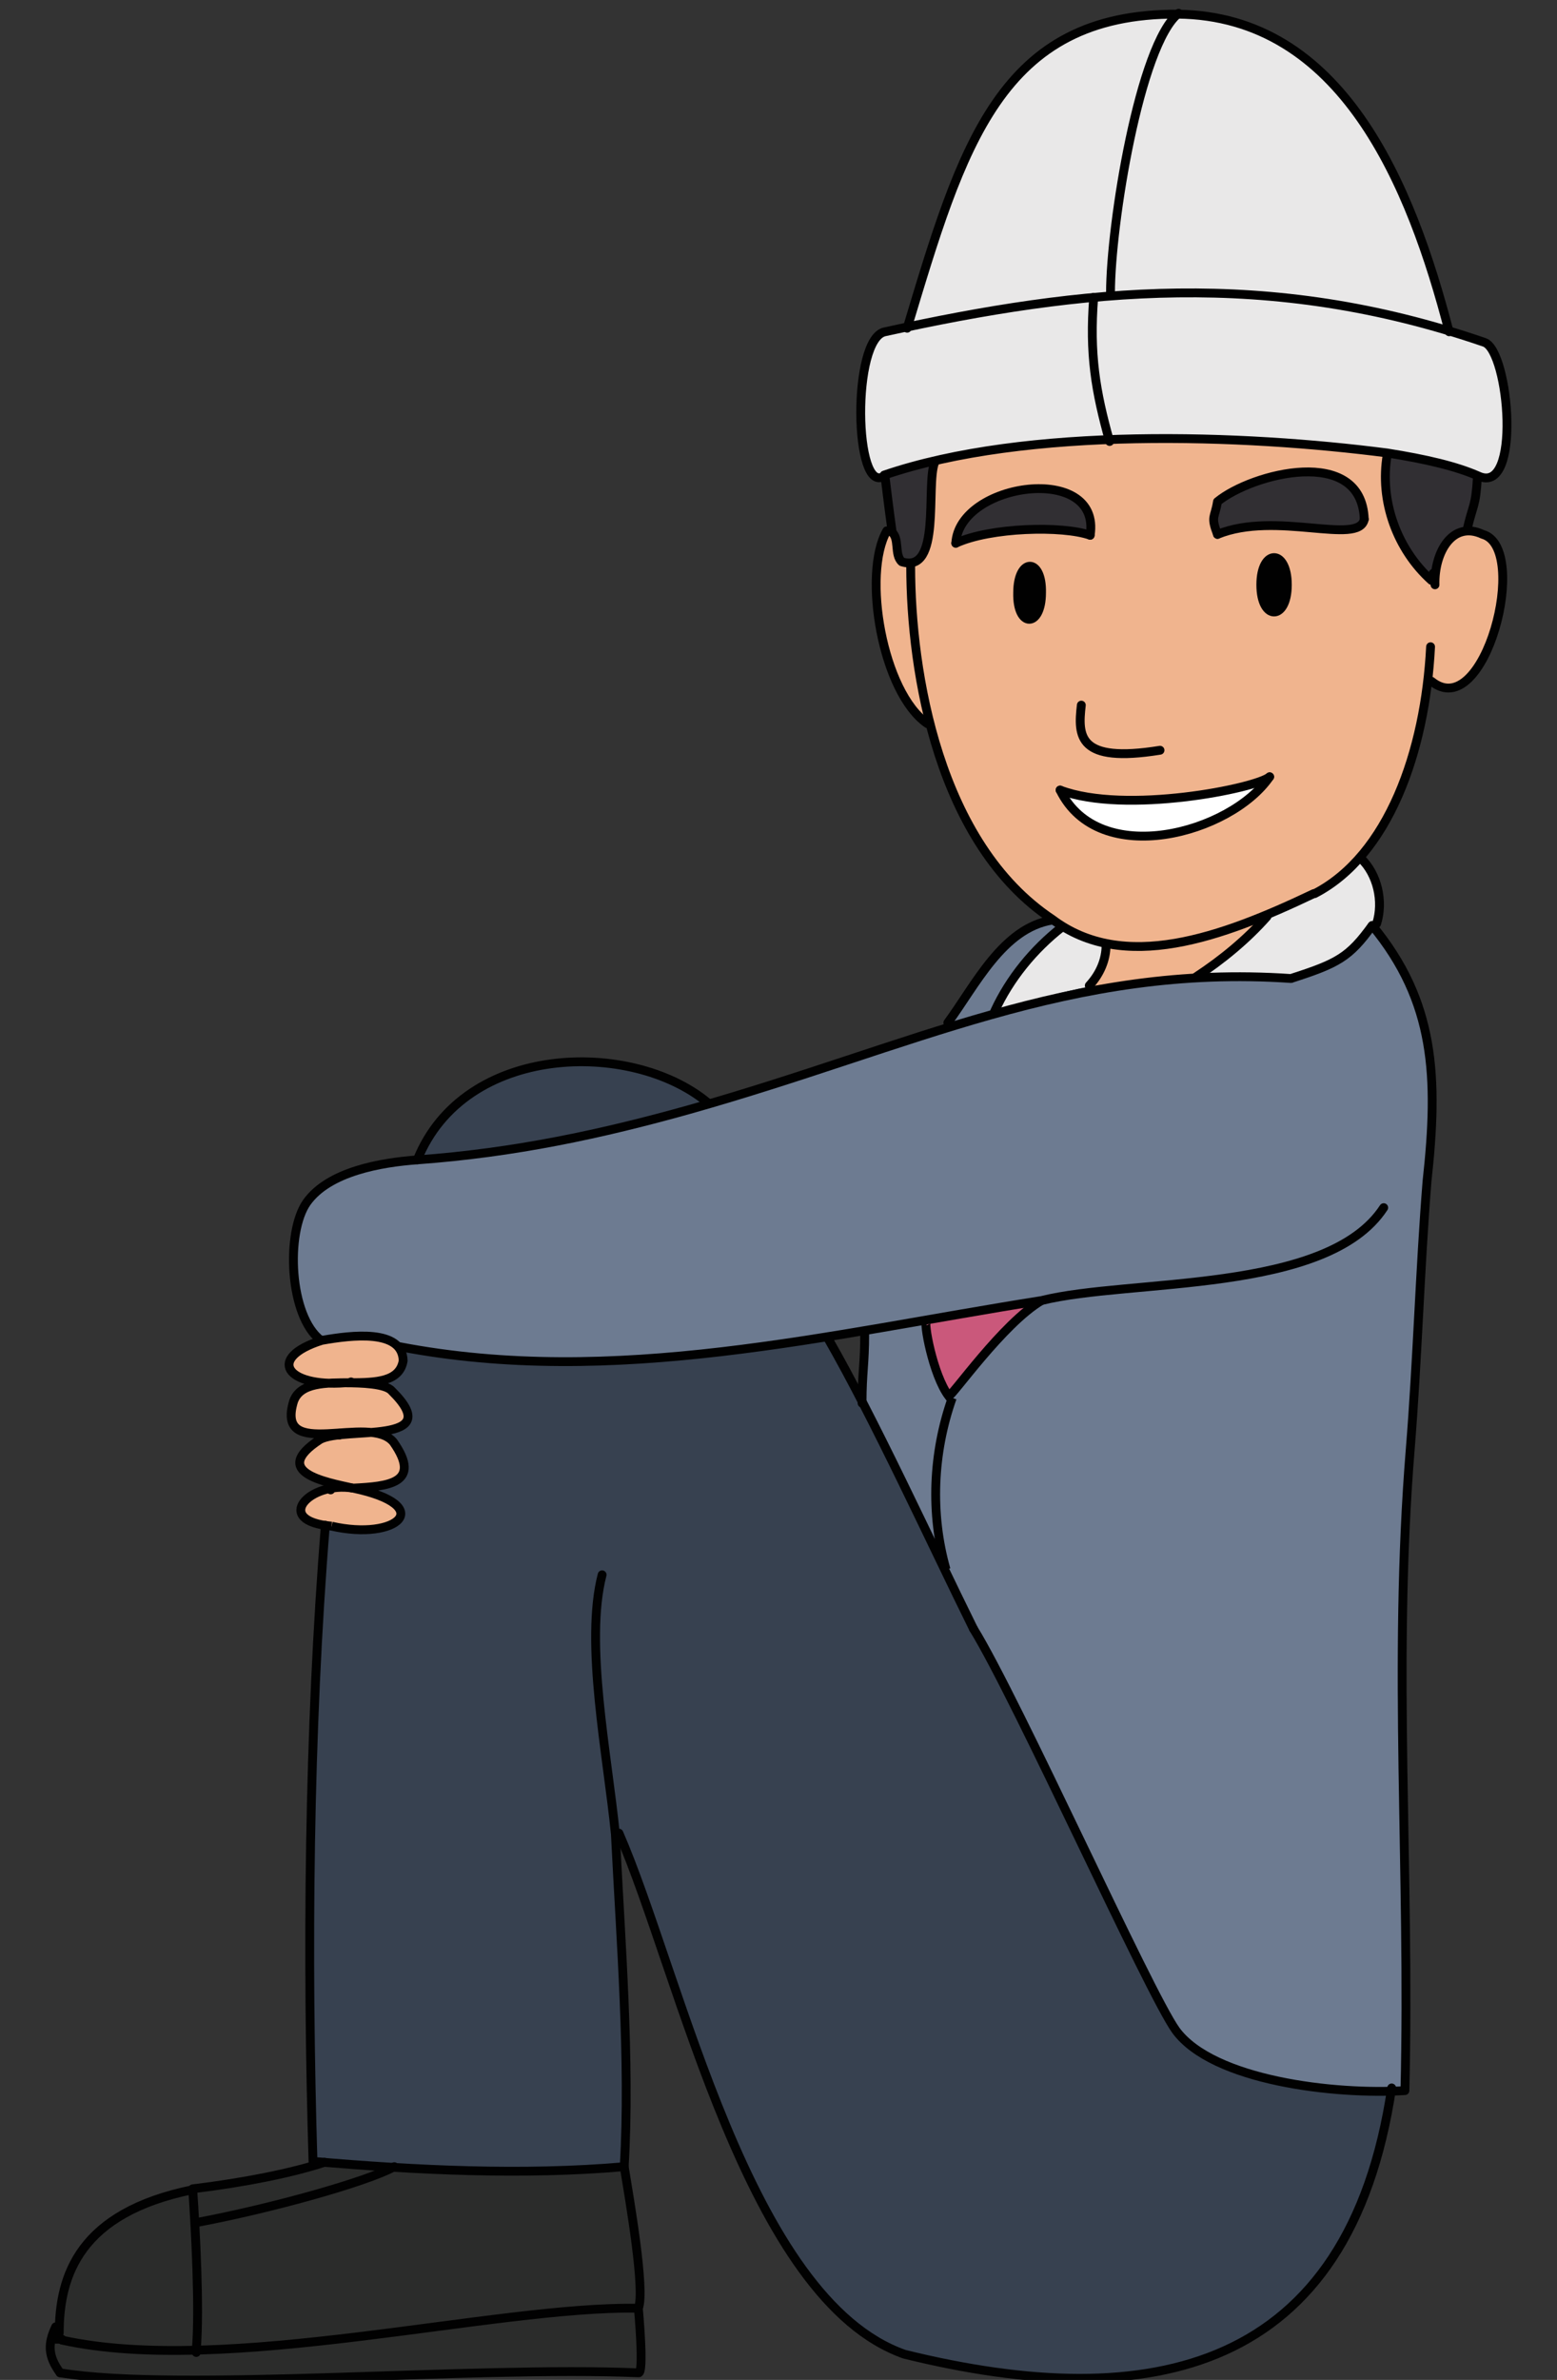 <?xml version="1.0" encoding="UTF-8"?><svg id="Asia" xmlns="http://www.w3.org/2000/svg" width="176.1" height="269" viewBox="0 0 176.1 269"><rect x="0" y="0" width="176.1" height="269" fill="#333333" stroke="none"/><defs><style>.cls-1{stroke-linecap:round;stroke-linejoin:round;}.cls-1,.cls-2{fill:none;stroke:#010101;}.cls-2{stroke-miterlimit:10;}.cls-3{fill:#312f33;}.cls-3,.cls-4,.cls-5,.cls-6,.cls-7,.cls-8,.cls-9,.cls-10,.cls-11,.cls-12,.cls-13{stroke-width:0px;}.cls-4{fill:#636668;}.cls-5{fill:#2b2c2b;}.cls-6{fill:#6d7b91;}.cls-7{fill:#374150;}.cls-8{fill:#cc9f81;}.cls-9{fill:#ca587b;}.cls-10{fill:#fff;}.cls-11{fill:#f0b48e;}.cls-12{fill:#e9e8e8;}.cls-13{fill:#010101;}</style></defs><path class="cls-3" d="m167.1,53.9c-.2,3.5-.5,3-1.2,6.2-2,0-3.3,2-3.5,4.9h-.2c0,.2-.1.5-.2.7-3.9-3.5-5.9-9.1-5-14.3,4.3.7,7.8,1.5,10.2,2.5Z"/><path class="cls-7" d="m69.6,207.2c.6,12.1,1.7,25.7,1,37.6-11.5,1-23.6.4-35.2-.6-.7-23.2-.5-48.6,1.4-71.9,7.1,1.7,13.6-1.9,3.1-4.2,3.9-.2,7.9-.6,4.5-5.2-.5-.7-1.4-1-2.5-1.1,7.5,0,3.8-6.2-2.2-5.6h0c3.3.2,7.5-.9,5.4-4.1,16.2,3.3,32.4,1.3,48.5-1,11.5,21.1,29,59,39.4,78.3,3.8,5.4,16.9,7.1,24.3,6.9-4.8,31.9-27.3,36.6-55.1,29.8-17.7-6.2-25.4-43.1-32.3-58.9h-.4Z"/><path class="cls-3" d="m150.9,53.8c2.2.8,3.1,1.8,3.3,4.9-.6,3-9.9-1-16.6,1.7-.8-2.1-.3-1.8,0-3.7,2.4-2.4,9.9-4.2,13.2-2.9Z"/><path class="cls-13" d="m144.1,63c1.9,0,1.9,6.3,0,6.3-1.9,0-1.9-6.4,0-6.3Z"/><path class="cls-10" d="m143.6,87.8c-4.4,6.4-19.3,10.5-23.7,1.5,7.4,2.8,22.2-.2,23.7-1.5Z"/><path class="cls-12" d="m168,38.8c-1.4-.5-2.7-.9-4.1-1.3-4.3-16.6-12.1-35.7-30.7-35.9-20.1-.1-24.4,14.9-30.6,35.5-7-1.7-6,17.4-3,17,8-3.1,15.9-3.6,25.9-4.1,14.7-.3,29.5-.3,41.6,4,5.1,2.6,3.7-14.1.9-15.1Z"/><path class="cls-12" d="m153.8,96.9c-3.4,4.3-6.5,4.7-10.5,6.6h0c-2.3,2.7-5.1,5-8,6.9v.4c10.3,0,15.2.1,20.4-6.5.9-2.6.1-5.7-1.9-7.5Z"/><path class="cls-12" d="m120.2,104.8c-3.2,2.6-5.9,5.8-7.6,9.5v.2c3.6-1.2,7.3-2.4,10.7-3v-.2c1.2-1.2,1.8-2.9,1.9-4.7-1.9-.4-3.2-.7-4.9-1.9Z"/><path class="cls-3" d="m115.9,55.3c3.7-.1,8.7,1,7.5,5.3-3.2-1.1-11.3-.9-15.2.9.7-3.2,3.9-6,7.7-6.1Z"/><path class="cls-13" d="m116.4,64c1.8,0,1.8,6.2,0,6.1-1.8,0-1.8-6.2,0-6.1Z"/><path class="cls-9" d="m104.8,149.3h0c4.3-.8,8.4-1.5,13-2.3-4.4,2.6-10.1,10.8-10.5,10.8-1.8-2.4-2.9-8.5-2.5-8.5Z"/><path class="cls-6" d="m161.8,119.2c-.3-4-3.8-11.9-6.6-14.6-4.7,6.8-10,6-19.9,6.2-10.2,0-14.1.7-22.7,3.7v-.2c1.7-3.7,4.4-7,7.6-9.5-.4-.2-.8-.5-1.2-.8-5.6.9-8.7,7.4-11.8,11.6l.2.7c-16.6,5.2-40.3,13.8-60.2,14.9-4.1.3-10,1.2-12.5,4.8-2.4,3.4-2,12.8,1.6,15.6,2.9-.7,7.2-.8,8.7.7,17.6,3.5,35.2,1.1,52.7-1.8.2,3.6-.3,4.5-.3,7.9,4,7.8,9,18.2,12.7,25.8,4.9,8,19.8,41,22.9,45.4,4.3,5.7,18.1,7.3,25.9,6.8.7-25.3-1.4-47.8.6-72.5.5-13.9,2.7-31.2,2.2-44.5Zm-54.4,38.6h0c-1.8-2.4-2.9-8.5-2.5-8.5h0c4.3-.8,8.4-1.5,13-2.3-4.4,2.6-10.2,10.8-10.5,10.8Z"/><path class="cls-3" d="m105.7,52.1c-.9,2.7.8,12.7-3.6,11.3-.9-.8-.2-2.7-1.2-3.4-.4-2.9-.6-4.6-.8-6.2,1.6-.7,3.5-1.2,5.7-1.7Z"/><path class="cls-7" d="m80,124.6v.2c-10.6,3.1-21,5.5-32.8,6.3,5.3-13.2,24.2-13.6,32.8-6.5Z"/><path class="cls-4" d="m38.4,162c1.2,0,2.4-.1,3.4,0-1.2.1-2.4.1-3.5.2,0,0,0-.1,0-.2Z"/><path class="cls-8" d="m39.9,168.2c-.9,0-1.7,0-2.5.1,0-.2,0-.5.1-.7.8.2,1.6.4,2.4.5Z"/><path class="cls-11" d="m167.7,60.4c-2.9-1.2-5,.8-5.3,4.5h-.2c0,.2-.1.5-.2.7-3.9-3.5-5.9-9.1-5-14.3-14-2.1-36.7-2.4-51.2.8-.9,2.7.8,12.7-3.6,11.3-.9-.8-.2-2.7-1.2-3.4,0,0,0,0,0-.1h-.5c-2.8,5-.5,18.4,4.6,21.8,3.1,12.1,10.2,22.2,20.2,24.9,0,1.7-.7,3.4-1.9,4.7v.2c3.7-.6,5.9-.5,12.1-.7v-.4c3-1.8,5.7-4.1,8-6.8h0c11.3-3.9,16.2-12.4,18.2-26.7,1.9.9,4.7,1.7,6.3-2.7,1.2-3.6,4.5-11.9,0-13.8Zm-51.2,9.7c-1.8,0-1.8-6.2,0-6.1,1.8,0,1.8,6.2,0,6.1Zm-8.3-8.7c.4-6.9,16.5-9.1,15.2-.9-3.2-1.1-11.3-.9-15.2.9Zm20.1,33c-4.4-.3-6.4-2.2-8.3-5.2,7.4,2.8,22.2-.2,23.7-1.5-3.1,4-9.1,7.1-15.3,6.7Zm15.8-25.2c-1.9,0-1.9-6.4,0-6.3,1.9,0,1.9,6.3,0,6.3Zm-6.3-8.9c-.8-2.1-.3-1.8,0-3.7,3.9-3.2,16.3-6.4,16.6,2-.6,3-9.9-1-16.6,1.7Z"/><path class="cls-11" d="m45.6,153.8c0-4.3-9.5-3.1-12.1-1-2.6,3.4,1.5,3.4,5.5,3.5,2.8,0,6.3.1,6.6-2.5Z"/><path class="cls-11" d="m39.7,156.3c-7.5-1.3-10.3,7-1.2,5.7,3.3-.2,11.3.4,5.9-4.8-.7-.7-2.6-.8-4.6-.9Z"/><path class="cls-11" d="m36.2,162.7c-5.7,3.8.6,4.8,3.7,5.5-1.6.1-4.5,0-5.3,1.1-1.4,2.3.3,3,2.2,3.1,7.1,1.7,13.6-1.9,3.1-4.2,3.9-.2,7.9-.6,4.5-5.2-1.7-1.9-6.2-.9-8.2-.3Z"/><path class="cls-5" d="m72.2,260.9h0c.8-1.9-1-12.3-1.6-16-11,.9-22.7.4-33.8-.5h0c-12.2,3.3-30.8,3.1-30,18.6h-.5c-.9,1.9-.9,3.3.5,5.2,13.4,2.2,46.7-.8,65.4,0,.7.2,0-7.3,0-7.3Z"/><path class="cls-1" d="m36.3,151.5c-3.6-2.7-4-12.2-1.6-15.6,2.5-3.5,8.4-4.5,12.5-4.8,11-.8,20.8-2.9,30.8-5.7,25.2-7.1,43.1-16.5,68-14.8"/><path class="cls-1" d="m156.5,136.5c-6.4,9.8-28.7,8-38.7,10.5-24.1,3.8-48.3,9.9-72.7,5.2"/><path class="cls-1" d="m97.8,150.7c0,3.6-.3,4.4-.3,7.9"/><path class="cls-1" d="m155.2,104.6c7.1,8.6,7.5,17.1,6.2,28.9-.8,9.9-1.1,20.5-1.9,30.3-2,24.6,0,47.4-.6,72.5-7.9.5-21.7-1.1-25.9-6.8-3.1-4.3-17.9-37.3-22.9-45.4"/><path class="cls-1" d="m93.6,151.2c5.3,9.2,11.7,23.2,16.5,32.9"/><path class="cls-1" d="m36.8,172.4c-1.9,23.3-2.1,48.7-1.4,71.9,11.6,1,23.8,1.6,35.2.6.7-12-.4-25.5-1-37.6-.9-9-3.5-21.6-1.5-29.3"/><path class="cls-1" d="m37.5,167.7c0,.2,0,.5-.1.7"/><path class="cls-1" d="m38.4,162c0,0,0,.1,0,.2"/><path class="cls-1" d="m39.7,156.2h0"/><path class="cls-1" d="m157.4,236c-4.8,32.1-27.1,37-55.1,30.1-17.7-6.2-25.4-43.1-32.3-58.9"/><path class="cls-1" d="m47.2,131.1c5.3-13.2,24.2-13.6,32.8-6.5"/><path class="cls-2" d="m39.9,168.2c-4.9-.8-9.1,3.7-2.4,4.3"/><path class="cls-2" d="m37.5,172.5c7.4,1.7,12-2.3,2.4-4.3-3.1-.7-9.4-1.8-3.7-5.5,2.8-1.5,14.4.7,8.1-5.5-.7-.8-3.4-.9-5.3-.9-6.6.5-8.9-2.8-2.6-4.8,3.4-.6,9.1-1.3,9.2,2.3-.8,4.8-10.9.3-12.4,4.6-2.1,6.9,8.6,1.3,11.3,4.6,3.3,4.7-.7,5-4.5,5.2"/><path class="cls-2" d="m146,110.6c5.3-1.7,6.6-2.4,9.2-6"/><path class="cls-1" d="m22.2,265.5c0,0,0,.3,0,.4"/><line class="cls-1" x1="22.1" y1="251.2" x2="22.3" y2="251.2"/><line class="cls-1" x1="6.3" y1="264.4" x2="7" y2="264.4"/><path class="cls-1" d="m70.6,244.9c.6,3.7,2.4,14,1.6,16"/><path class="cls-1" d="m72.2,260.9c-16.2-.3-46.7,7.7-65.2,3.6"/><path class="cls-1" d="m44.6,244.9c-3.1,1.7-13.8,4.7-22.3,6.3"/><path class="cls-1" d="m6.7,263.7c0-6.5,2.3-13.6,15.1-16.2.3,4.4.8,13.4.4,18.1"/><path class="cls-1" d="m36.7,244.4c-3.6,1.2-9.1,2.3-14.9,3"/><path class="cls-1" d="m6.8,268.2c13.4,2.2,46.7-.8,65.4,0,.7.2,0-7.3,0-7.3"/><path class="cls-1" d="m6.3,263c-.9,1.9-.9,3.3.5,5.2"/><path class="cls-1" d="m103,64c0,12.1,3.2,31.4,16,39.9,8.1,6.1,19.1,2.1,29.6-2.9"/><path class="cls-1" d="m108.1,61.4c3.9-1.8,12.1-2,15.2-.9"/><path class="cls-1" d="m137.7,60.4c6.6-2.7,16,1.3,16.6-1.7"/><path class="cls-1" d="m122.3,79.7c-.4,3.5-.4,6.6,8.9,5.1"/><path class="cls-1" d="m162.3,66.1c-.1-3.7,2-7.3,5.4-5.7,5.4,1.5.2,21.5-5.8,16.6"/><path class="cls-1" d="m161.8,73.1c-.6,11.9-4.8,23.6-13.1,27.9"/><path class="cls-1" d="m108.1,61.4c.4-6.9,16.5-9.1,15.2-.9"/><path class="cls-1" d="m137.7,60.4c-.8-2.1-.3-1.8,0-3.7,3.9-3.2,16.3-6.4,16.6,2"/><path class="cls-1" d="m117.8,67c0,4-2.8,4-2.7,0,0-4,2.8-4,2.7,0Z"/><path class="cls-1" d="m145.6,66.1c0,4.1-3,4.1-3,0,0-4.1,3-4.1,3,0Z"/><path class="cls-1" d="m167.1,53.9c-.2,3.5-.5,3-1.2,6.1"/><path class="cls-1" d="m100.9,60.1c-.4-2.9-.6-4.6-.8-6.2"/><path class="cls-1" d="m100.3,60c-2.8,4.9-.5,18.3,4.6,21.8"/><path class="cls-1" d="m143.6,87.8c-4.4,6.4-19.3,10.5-23.7,1.5"/><path class="cls-1" d="m119.9,89.3c7.4,2.8,22.2-.2,23.7-1.5"/><path class="cls-1" d="m100,53.8c-3.4,2.3-3.7-15.6.1-16.3,22.3-4.9,43.4-7.2,67.8,1.2,2.8,1,4.2,17.4-.7,15.1-2.5-1.1-5.9-1.9-10.3-2.6-16.2-2.1-40.8-3-56.9,2.5Z"/><path class="cls-1" d="m163.9,37.5c-4.3-16.6-12.1-35.7-30.7-35.9-20.1-.1-24.4,14.9-30.6,35.5"/><path class="cls-1" d="m156.9,51.4c-.9,5.2,1.1,10.7,5,14.2l.2-.8"/><path class="cls-1" d="m105.7,52.3c-1,2.6.8,12.6-3.7,11.2-.9-.8-.2-2.7-1.2-3.4"/><path class="cls-1" d="m133.3,1.5c-4.4,3.5-7.7,23.9-7.7,31.6"/><path class="cls-1" d="m123.7,33.6c-.5,6.4.2,10.6,1.8,16.3"/><path class="cls-1" d="m153.9,97c1.9,1.8,2.6,4.9,1.8,7.4"/><path class="cls-1" d="m125.1,106.8c0,1.7-.7,3.3-1.9,4.6"/><path class="cls-1" d="m143.3,103.6c-2.3,2.6-5.1,4.9-8,6.8"/><path class="cls-1" d="m120.1,104.8c-3.2,2.5-5.9,5.8-7.6,9.5"/><path class="cls-2" d="m117.8,147c-4.4,2.6-10.1,10.8-10.5,10.8-1.8-2.4-2.9-8.5-2.5-8.5"/><path class="cls-2" d="m107.7,158c-2.2,6.2-2.5,13.1-.7,19.4"/><path class="cls-1" d="m119,104c-5.6.9-8.7,7.4-11.8,11.6"/><path class="cls-2" d="m119,104h0"/></svg>